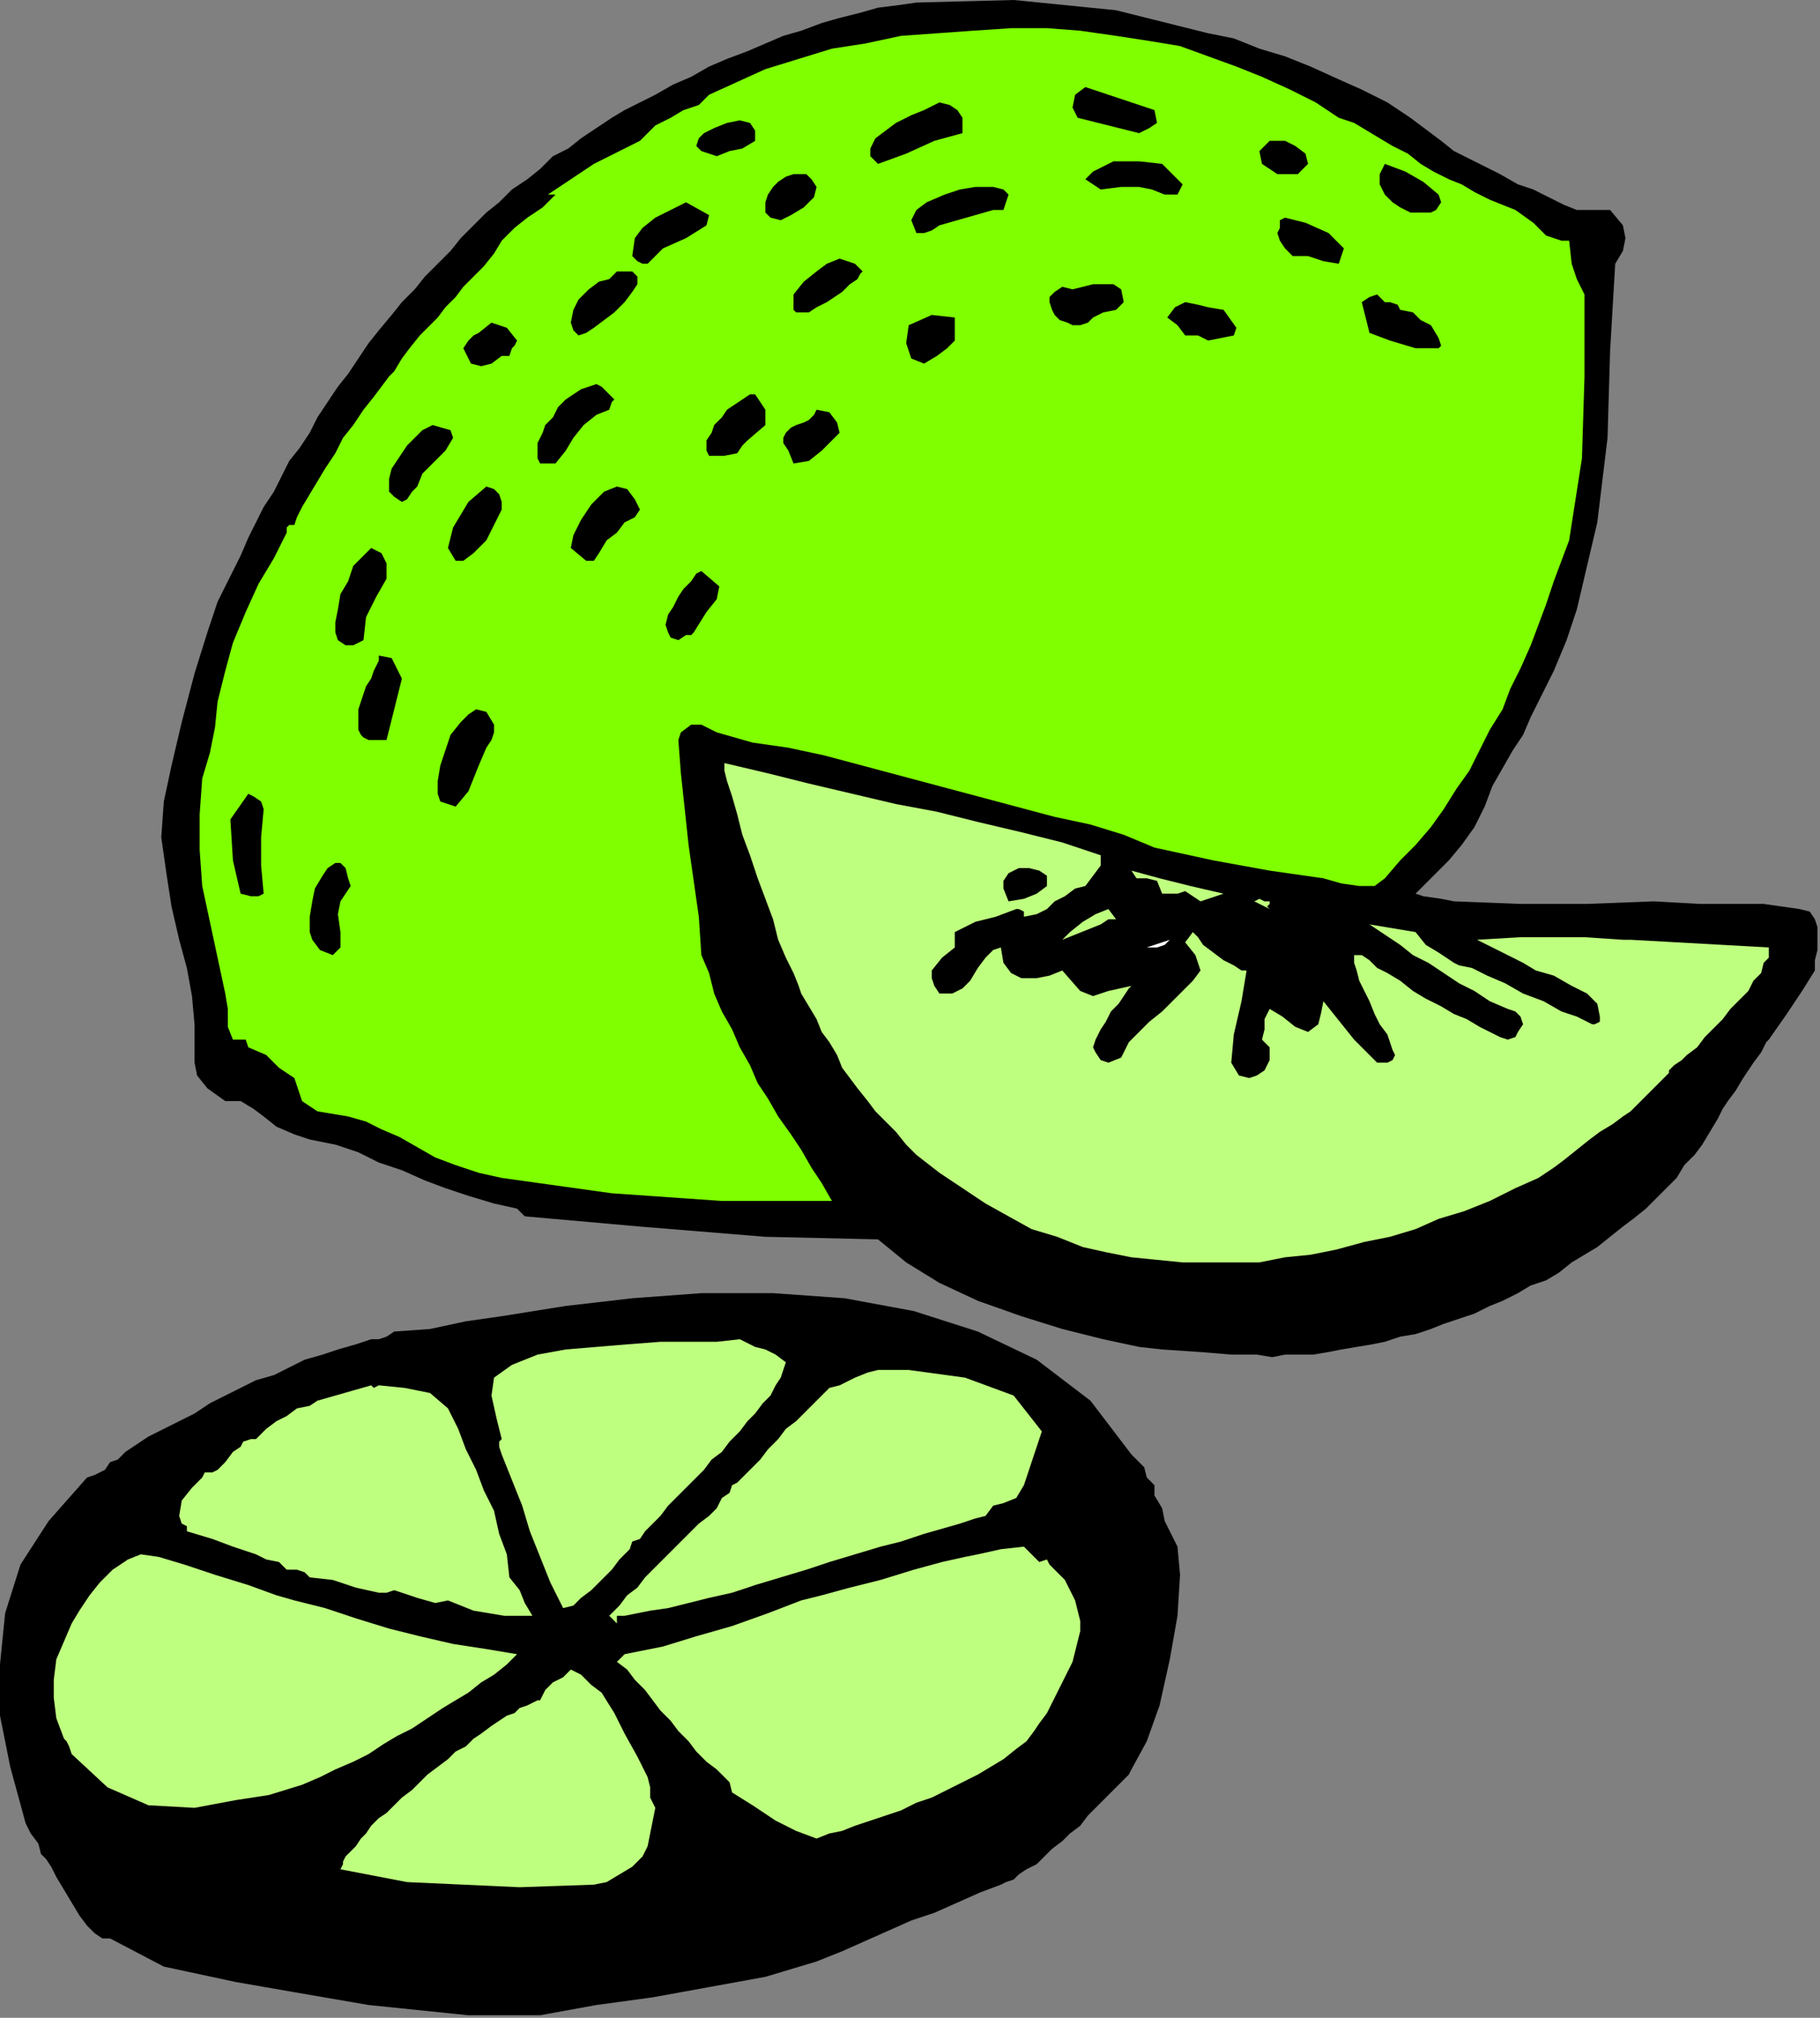 <?xml version="1.0" encoding="UTF-8" standalone="no"?>
<svg
   xmlns:dc="http://purl.org/dc/elements/1.1/"
   xmlns:cc="http://creativecommons.org/ns#"
   xmlns:rdf="http://www.w3.org/1999/02/22-rdf-syntax-ns#"
   xmlns:svg="http://www.w3.org/2000/svg"
   xmlns="http://www.w3.org/2000/svg"
   xmlns:sodipodi="http://sodipodi.sourceforge.net/DTD/sodipodi-0.dtd"
   xmlns:inkscape="http://www.inkscape.org/namespaces/inkscape"
   version="1.0"
   width="120.396mm"
   height="133.435mm"
   id="svg93"
   sodipodi:docname="RGSSG181.WMF">
  <rect width="100%" height="100%" fill="#808080" stroke="none"/>
  <sodipodi:namedview
     pagecolor="#ffffff"
     bordercolor="#666666"
     borderopacity="1"
     objecttolerance="10"
     gridtolerance="10"
     guidetolerance="10"
     inkscape:pageopacity="0"
     inkscape:pageshadow="2"
     inkscape:window-width="640"
     inkscape:window-height="480"
     id="namedview95" />
  <defs
     id="defs3">
    <pattern
       id="WMFhbasepattern"
       patternUnits="userSpaceOnUse"
       width="6"
       height="6"
       x="0"
       y="0" />
  </defs>
  <path
     style="fill:#000000;fill-rule:evenodd;fill-opacity:1;stroke:none;"
     d="  M 403.84,65.92   L 402.56,87.68   L 401.92,109.44   L 399.36,130.56   L 394.24,152.32   L 394.24,152.32   L 391.68,160   L 388.48,167.68   L 384.64,175.36   L 384.64,175.36   L 382.72,179.2   L 380.8,183.68   L 378.24,187.52   L 375.68,192   L 373.12,196.48   L 373.12,196.48   L 371.2,201.6   L 368.64,206.72   L 365.44,211.2   L 362.24,215.04   L 358.4,218.88   L 353.92,223.36   L 353.92,223.36   L 355.84,224   L 360.32,224.64   L 363.52,225.28   L 363.52,225.28   L 380.16,225.92   L 396.8,225.92   L 413.44,225.28   L 413.44,225.28   L 424.96,225.92   L 440.96,225.92   L 449.92,227.2   L 449.92,227.2   L 452.48,227.84   L 453.76,229.76   L 454.4,231.68   L 454.4,234.24   L 454.4,237.44   L 453.76,240   L 453.76,242.56   L 453.76,242.56   L 450.56,247.68   L 446.72,253.44   L 442.24,259.84   L 442.24,259.84   L 441.6,260.48   L 440.32,263.04   L 438.4,265.6   L 435.84,269.44   L 433.92,272.64   L 432,275.2   L 430.72,277.12   L 430.72,277.12   L 429.44,279.68   L 427.52,282.88   L 425.6,286.08   L 423.68,288.64   L 421.12,291.2   L 419.2,294.4   L 416.64,296.96   L 414.08,299.52   L 411.52,302.08   L 408.32,304.64   L 405.76,306.56   L 402.56,309.12   L 399.36,311.68   L 396.16,313.6   L 392.96,315.52   L 389.76,318.08   L 386.56,320   L 382.72,321.28   L 379.52,323.2   L 375.68,325.12   L 372.48,326.4   L 368.64,328.32   L 364.8,329.6   L 360.96,330.88   L 357.76,332.16   L 353.92,333.44   L 350.08,334.08   L 346.24,335.36   L 343.04,336   L 339.2,336.64   L 335.36,337.28   L 332.16,337.92   L 328.32,338.56   L 325.12,338.56   L 321.28,338.56   L 318.08,339.2   L 314.24,338.56   L 311.04,338.56   L 307.84,338.56   L 307.84,338.56   L 300.16,337.92   L 290.56,337.28   L 284.8,336.64   L 284.8,336.64   L 275.84,334.72   L 265.6,332.16   L 255.36,328.96   L 244.48,325.12   L 234.88,320.64   L 226.56,315.52   L 219.52,309.76   L 219.52,309.76   L 191.36,309.12   L 160,306.56   L 131.2,304   L 131.2,304   L 129.28,302.08   L 123.52,300.8   L 117.12,298.88   L 111.36,296.96   L 106.24,295.04   L 100.48,292.48   L 94.72,290.56   L 89.6,288   L 83.84,286.08   L 77.44,284.8   L 77.44,284.8   L 73.6,283.52   L 69.12,281.6   L 65.92,279.04   L 65.92,279.04   L 63.36,277.12   L 60.16,275.2   L 56.32,275.2   L 56.32,275.2   L 51.84,272   L 49.28,268.8   L 48.64,265.6   L 48.64,261.12   L 48.64,256   L 48.64,256   L 48,248.96   L 46.72,241.92   L 44.8,234.88   L 42.88,226.56   L 41.6,218.24   L 40.32,209.28   L 40.96,200.32   L 40.96,200.32   L 42.88,191.36   L 45.44,180.48   L 48.64,168.32   L 51.84,158.08   L 54.4,150.4   L 54.4,150.4   L 56.32,146.56   L 58.24,142.72   L 60.16,138.88   L 62.08,134.4   L 64,130.56   L 65.92,126.72   L 68.48,122.88   L 70.4,119.04   L 72.32,115.2   L 74.88,112   L 77.44,108.16   L 79.36,104.32   L 81.92,100.48   L 84.48,96.64   L 87.04,93.44   L 89.6,89.6   L 92.16,85.76   L 94.72,82.56   L 97.92,78.72   L 100.48,75.52   L 103.68,72.32   L 106.24,69.12   L 109.44,65.92   L 112.64,62.72   L 115.2,59.52   L 118.4,56.32   L 121.6,53.12   L 124.8,50.56   L 128,47.36   L 131.84,44.8   L 135.04,42.24   L 138.24,39.04   L 142.08,37.12   L 145.28,34.56   L 149.12,32   L 152.96,29.44   L 156.16,27.52   L 160,25.6   L 163.84,23.68   L 163.84,23.68   L 168.32,21.12   L 172.8,19.2   L 177.28,16.64   L 181.76,14.72   L 186.88,12.8   L 191.36,10.88   L 195.84,8.96   L 200.32,7.68   L 205.44,5.76   L 209.92,4.48   L 215.04,3.2   L 219.52,1.92   L 224.64,1.28   L 229.12,0.64   L 229.12,0.64   L 253.44,0   L 279.04,2.56   L 302.08,8.32   L 302.08,8.32   L 308.48,9.6   L 314.88,12.16   L 321.28,14.08   L 327.68,16.64   L 334.72,19.84   L 340.48,22.4   L 346.88,25.6   L 352.64,29.44   L 357.76,33.28   L 357.76,33.28   L 360.32,35.2   L 363.52,37.76   L 367.36,39.68   L 371.2,41.6   L 375.04,43.52   L 379.52,46.08   L 383.36,47.36   L 387.2,49.28   L 391.04,51.2   L 394.24,52.48   L 394.24,52.48   L 398.72,52.48   L 402.56,52.48   L 405.76,56.32   L 405.76,56.32   L 406.4,59.52   L 405.76,62.72   L 403.84,65.92  z "
     id="path5" />
  <path
     style="fill:#7fff00;fill-rule:evenodd;fill-opacity:1;stroke:none;"
     d="  M 392.32,60.16   L 392.96,65.92   L 394.24,69.76   L 396.16,73.6   L 396.16,73.6   L 396.16,94.08   L 395.52,114.56   L 392.32,135.04   L 392.32,135.04   L 390.4,140.16   L 388.48,145.28   L 386.56,151.04   L 384.64,156.16   L 382.72,161.28   L 380.16,167.04   L 377.6,172.16   L 375.68,177.28   L 372.48,182.4   L 369.92,187.52   L 367.36,192.64   L 364.16,197.12   L 360.96,202.24   L 357.76,206.72   L 353.92,211.2   L 350.08,215.04   L 346.24,219.52   L 346.24,219.52   L 343.68,221.44   L 339.84,221.44   L 335.36,220.8   L 330.88,219.52   L 330.88,219.52   L 317.44,217.6   L 303.36,215.04   L 288.64,211.84   L 288.64,211.84   L 280.96,208.64   L 272.64,206.08   L 263.68,204.16   L 263.68,204.16   L 254.08,201.6   L 244.48,199.04   L 234.88,196.48   L 225.28,193.92   L 215.68,191.36   L 206.08,188.8   L 206.08,188.8   L 197.12,186.88   L 188.16,185.6   L 179.2,183.04   L 179.2,183.04   L 175.36,181.12   L 172.8,181.12   L 170.24,183.04   L 169.6,184.96   L 169.6,184.96   L 170.24,193.28   L 172.16,211.2   L 174.72,229.12   L 175.36,238.72   L 175.36,238.72   L 177.28,243.2   L 178.56,248.32   L 180.48,252.8   L 183.04,257.28   L 184.96,261.76   L 187.52,266.24   L 189.44,270.72   L 192,274.56   L 194.56,279.04   L 197.76,283.52   L 200.32,287.36   L 202.88,291.84   L 205.44,295.68   L 208,300.16   L 208,300.16   L 180.48,300.16   L 152.96,298.24   L 125.44,294.4   L 125.44,294.4   L 119.68,293.12   L 113.92,291.2   L 108.8,289.28   L 104.32,286.72   L 99.84,284.16   L 95.36,282.24   L 91.52,280.32   L 87.04,279.04   L 87.04,279.04   L 83.2,278.4   L 79.36,277.76   L 75.52,275.2   L 75.52,275.2   L 73.6,269.44   L 69.76,266.88   L 66.56,263.68   L 62.08,261.76   L 62.08,261.76   L 61.44,259.84   L 60.16,259.84   L 58.24,259.84   L 58.24,259.84   L 56.96,256.64   L 56.96,252.16   L 56.32,248.32   L 56.32,248.32   L 54.4,239.36   L 52.48,230.4   L 50.56,221.44   L 49.92,212.48   L 49.92,203.52   L 50.56,194.56   L 50.56,194.56   L 52.48,188.16   L 53.76,181.76   L 54.4,175.36   L 54.4,175.36   L 56.32,167.68   L 58.24,160.64   L 61.44,152.96   L 64.64,145.92   L 68.48,139.52   L 71.68,133.12   L 71.68,133.12   L 71.68,131.84   L 72.32,131.2   L 73.6,131.2   L 73.6,131.2   L 74.24,129.28   L 75.52,126.72   L 77.44,123.52   L 79.36,120.32   L 81.28,117.12   L 83.84,113.28   L 85.76,109.44   L 88.32,106.24   L 90.88,102.4   L 93.44,99.2   L 95.36,96.64   L 97.28,94.08   L 98.56,92.8   L 98.56,92.8   L 100.48,89.6   L 102.4,87.04   L 104.96,83.84   L 106.88,81.92   L 109.44,79.36   L 111.36,76.8   L 113.92,74.24   L 115.84,71.68   L 117.76,69.76   L 117.76,69.76   L 120.96,66.56   L 123.52,63.36   L 125.44,60.16   L 125.44,60.16   L 125.44,60.16   L 128.64,56.96   L 131.84,54.4   L 135.68,51.84   L 138.88,48.64   L 138.88,48.64   L 136.96,48.64   L 140.8,46.08   L 144.64,43.52   L 148.48,40.96   L 152.32,39.04   L 156.16,37.12   L 156.16,37.12   L 156.16,37.12   L 160,35.2   L 163.84,31.36   L 167.68,29.44   L 167.68,29.44   L 170.88,27.52   L 174.72,26.24   L 177.28,23.68   L 177.28,23.68   L 184.32,20.48   L 191.36,17.28   L 199.68,14.72   L 208,12.16   L 216.32,10.88   L 225.28,8.96   L 234.24,8.32   L 243.2,7.68   L 252.8,7.04   L 261.76,7.04   L 270.08,7.68   L 279.04,8.96   L 287.36,10.24   L 295.04,11.52   L 302.08,14.08   L 302.08,14.08   L 309.12,16.64   L 315.52,19.2   L 322.56,22.4   L 328.96,25.6   L 334.72,29.44   L 334.72,29.44   L 338.56,30.72   L 341.76,32.64   L 344.96,34.56   L 348.16,36.48   L 352,38.4   L 355.2,40.96   L 358.4,42.88   L 362.24,44.8   L 365.44,46.08   L 368.64,48   L 372.48,49.92   L 375.68,51.2   L 378.88,52.48   L 378.88,52.48   L 383.36,55.68   L 386.56,58.88   L 390.4,60.16   L 390.4,60.16   L 391.68,60.16   L 392.32,60.16   L 392.32,60.16  z "
     id="path7" />
  <path
     style="fill:#000000;fill-rule:evenodd;fill-opacity:1;stroke:none;"
     d="  M 288.64,27.52   L 289.28,30.72   L 287.36,32   L 284.8,33.28   L 284.8,33.28   L 269.44,29.44   L 268.16,26.88   L 268.8,23.68   L 271.36,21.76   L 271.36,21.76   L 277.12,23.68   L 282.88,25.6   L 288.64,27.52  z "
     id="path9" />
  <path
     style="fill:#000000;fill-rule:evenodd;fill-opacity:1;stroke:none;"
     d="  M 240.64,29.44   L 240.64,33.28   L 233.6,35.2   L 226.56,38.4   L 219.52,40.96   L 219.52,40.96   L 217.6,39.04   L 217.6,37.12   L 218.88,34.56   L 221.44,32.64   L 224,30.72   L 227.84,28.8   L 231.04,27.52   L 233.6,26.24   L 234.88,25.6   L 234.88,25.6   L 237.44,26.24   L 239.36,27.52   L 240.64,29.44  z "
     id="path11" />
  <path
     style="fill:#000000;fill-rule:evenodd;fill-opacity:1;stroke:none;"
     d="  M 188.8,35.2   L 185.6,37.12   L 182.4,37.76   L 179.2,39.04   L 179.2,39.04   L 175.36,37.76   L 174.08,36.48   L 174.72,34.56   L 176,33.28   L 178.56,32   L 181.76,30.72   L 184.96,30.08   L 187.52,30.72   L 188.8,32.64   L 188.8,35.2  z "
     id="path13" />
  <path
     style="fill:#000000;fill-rule:evenodd;fill-opacity:1;stroke:none;"
     d="  M 321.28,35.2   L 323.84,36.48   L 326.4,38.4   L 327.04,40.96   L 327.04,40.96   L 324.48,43.52   L 319.36,43.52   L 315.52,40.96   L 315.52,40.96   L 314.88,37.76   L 317.44,35.2   L 321.28,35.2  z "
     id="path15" />
  <path
     style="fill:#000000;fill-rule:evenodd;fill-opacity:1;stroke:none;"
     d="  M 271.36,44.8   L 273.28,42.88   L 278.4,40.32   L 284.8,40.32   L 290.56,40.96   L 290.56,40.96   L 293.12,43.52   L 295.68,46.08   L 294.4,48.64   L 294.4,48.64   L 291.2,48.64   L 288,47.36   L 284.8,46.72   L 284.8,46.72   L 280.32,46.72   L 275.2,47.36   L 271.36,44.8  z "
     id="path17" />
  <path
     style="fill:#000000;fill-rule:evenodd;fill-opacity:1;stroke:none;"
     d="  M 359.68,48.64   L 360.32,50.56   L 359.04,52.48   L 357.76,53.12   L 355.2,53.12   L 352.64,53.12   L 350.08,51.84   L 348.16,50.56   L 346.24,48.64   L 344.96,46.08   L 344.96,43.52   L 346.24,40.96   L 346.24,40.96   L 351.36,42.88   L 355.84,45.44   L 359.68,48.64  z "
     id="path19" />
  <path
     style="fill:#000000;fill-rule:evenodd;fill-opacity:1;stroke:none;"
     d="  M 204.16,46.72   L 203.52,49.28   L 200.96,51.84   L 197.76,53.76   L 195.2,55.04   L 192.64,54.4   L 192.64,54.4   L 191.36,53.12   L 191.36,51.84   L 191.36,50.56   L 192,48.64   L 193.28,46.72   L 194.56,45.44   L 196.48,44.16   L 198.4,43.52   L 199.68,43.52   L 201.6,43.52   L 202.88,44.8   L 204.16,46.72  z "
     id="path21" />
  <path
     style="fill:#000000;fill-rule:evenodd;fill-opacity:1;stroke:none;"
     d="  M 234.88,56.32   L 232.96,57.6   L 231.04,58.24   L 229.12,58.24   L 229.12,58.24   L 227.84,55.04   L 229.12,52.48   L 231.68,50.56   L 236.16,48.64   L 240,47.36   L 243.84,46.72   L 246.4,46.72   L 246.4,46.72   L 248.32,46.72   L 250.88,47.36   L 252.16,48.64   L 252.16,48.64   L 251.52,50.56   L 250.88,52.48   L 248.32,52.48   L 248.32,52.48   L 243.84,53.76   L 239.36,55.04   L 234.88,56.32  z "
     id="path23" />
  <path
     style="fill:#000000;fill-rule:evenodd;fill-opacity:1;stroke:none;"
     d="  M 161.92,65.92   L 160.64,65.92   L 159.36,65.28   L 158.08,64   L 158.08,64   L 158.72,59.52   L 160.64,56.96   L 163.84,54.4   L 167.68,52.48   L 171.52,50.56   L 171.52,50.56   L 177.28,53.76   L 176.64,56.32   L 171.52,59.52   L 165.76,62.08   L 161.92,65.92  z "
     id="path25" />
  <path
     style="fill:#000000;fill-rule:evenodd;fill-opacity:1;stroke:none;"
     d="  M 334.72,65.92   L 330.88,65.28   L 327.04,64   L 323.2,64   L 323.2,64   L 321.28,62.08   L 320,60.16   L 319.36,58.24   L 319.36,58.24   L 320,56.96   L 320,55.04   L 321.28,54.4   L 321.28,54.4   L 326.4,55.68   L 332.16,58.24   L 336,62.08   L 334.72,65.92  z "
     id="path27" />
  <path
     style="fill:#000000;fill-rule:evenodd;fill-opacity:1;stroke:none;"
     d="  M 215.68,67.84   L 215.04,68.48   L 214.4,69.76   L 212.48,71.04   L 210.56,72.96   L 208.64,74.24   L 206.72,75.52   L 204.16,76.8   L 202.24,78.08   L 200.96,78.08   L 199.04,78.08   L 198.4,77.44   L 198.4,76.16   L 198.4,73.6   L 198.4,73.6   L 200.96,70.4   L 204.16,67.84   L 206.72,65.92   L 209.92,64.64   L 213.76,65.92   L 213.76,65.92   L 215.68,67.84  z "
     id="path29" />
  <path
     style="fill:#000000;fill-rule:evenodd;fill-opacity:1;stroke:none;"
     d="  M 152.32,69.76   L 154.24,67.84   L 158.08,67.84   L 159.36,69.12   L 159.36,71.04   L 158.08,72.96   L 156.16,75.52   L 153.6,78.08   L 151.04,80   L 148.48,81.92   L 146.56,83.2   L 146.56,83.2   L 144.64,83.84   L 143.36,82.56   L 142.72,80.64   L 143.36,77.44   L 144.64,74.88   L 147.2,72.32   L 149.76,70.4   L 152.32,69.76  z "
     id="path31" />
  <path
     style="fill:#000000;fill-rule:evenodd;fill-opacity:1;stroke:none;"
     d="  M 280.96,75.52   L 279.04,77.44   L 275.84,78.08   L 273.28,79.36   L 273.28,79.36   L 272,80.64   L 270.08,81.28   L 268.16,81.28   L 266.88,80.64   L 264.96,80   L 263.68,78.72   L 263.04,77.44   L 262.4,75.52   L 262.4,74.24   L 263.68,72.96   L 265.6,71.68   L 265.6,71.68   L 268.16,72.32   L 270.72,71.68   L 273.28,71.04   L 275.84,71.04   L 278.4,71.04   L 280.32,72.32   L 280.96,75.52  z "
     id="path33" />
  <path
     style="fill:#000000;fill-rule:evenodd;fill-opacity:1;stroke:none;"
     d="  M 350.08,77.44   L 353.28,78.08   L 355.2,80   L 357.76,81.28   L 357.76,81.28   L 359.68,84.48   L 360.32,86.4   L 359.68,87.04   L 358.4,87.04   L 356.48,87.04   L 353.92,87.04   L 353.92,87.04   L 347.52,85.12   L 342.4,83.2   L 340.48,75.52   L 340.48,75.52   L 342.4,74.24   L 344.32,73.6   L 346.24,75.52   L 346.24,75.52   L 347.52,75.52   L 349.44,76.16   L 350.08,77.44  z "
     id="path35" />
  <path
     style="fill:#000000;fill-rule:evenodd;fill-opacity:1;stroke:none;"
     d="  M 305.92,77.44   L 309.12,81.92   L 308.48,83.84   L 302.08,85.12   L 302.08,85.12   L 299.52,83.84   L 296.32,83.84   L 294.4,81.28   L 294.4,81.28   L 291.84,79.36   L 293.76,76.8   L 296.32,75.52   L 296.32,75.52   L 299.52,76.16   L 302.08,76.8   L 305.92,77.44  z "
     id="path37" />
  <path
     style="fill:#000000;fill-rule:evenodd;fill-opacity:1;stroke:none;"
     d="  M 238.72,85.12   L 236.8,87.04   L 234.24,88.96   L 231.04,90.88   L 231.04,90.88   L 227.84,89.6   L 226.56,85.76   L 227.2,81.28   L 227.2,81.28   L 232.96,78.72   L 238.72,79.36   L 238.72,85.12  z "
     id="path39" />
  <path
     style="fill:#000000;fill-rule:evenodd;fill-opacity:1;stroke:none;"
     d="  M 127.36,88.96   L 125.44,88.96   L 122.88,90.88   L 120.32,91.52   L 117.76,90.88   L 115.84,87.04   L 115.84,87.04   L 117.12,85.12   L 118.4,83.84   L 119.68,83.2   L 119.68,83.2   L 122.88,80.64   L 126.72,81.92   L 129.28,85.12   L 129.28,85.12   L 128.64,86.4   L 128,87.04   L 127.36,88.96  z "
     id="path41" />
  <path
     style="fill:#000000;fill-rule:evenodd;fill-opacity:1;stroke:none;"
     d="  M 152.32,102.4   L 149.12,103.68   L 145.92,106.24   L 143.36,109.44   L 141.44,112.64   L 138.88,115.84   L 138.88,115.84   L 138.24,115.84   L 136.32,115.84   L 135.04,115.84   L 135.04,115.84   L 134.4,114.56   L 134.4,112.64   L 134.4,110.72   L 135.68,108.16   L 136.32,106.24   L 138.24,104.32   L 139.52,101.76   L 141.44,99.84   L 143.36,98.56   L 145.28,97.28   L 147.2,96.64   L 149.12,96   L 150.4,96.64   L 150.4,96.64   L 152.96,99.2   L 153.6,99.84   L 152.96,100.48   L 152.32,102.4  z "
     id="path43" />
  <path
     style="fill:#000000;fill-rule:evenodd;fill-opacity:1;stroke:none;"
     d="  M 188.8,98.56   L 191.36,102.4   L 191.36,106.24   L 186.88,110.08   L 186.88,110.08   L 185.6,111.36   L 184.32,113.28   L 181.12,113.92   L 181.12,113.92   L 179.2,113.92   L 177.28,113.92   L 176.64,112.64   L 176.64,111.36   L 176.64,110.08   L 177.92,108.16   L 178.56,106.24   L 180.48,104.32   L 181.76,102.4   L 183.68,101.12   L 185.6,99.84   L 187.52,98.56   L 188.8,98.56  z "
     id="path45" />
  <path
     style="fill:#000000;fill-rule:evenodd;fill-opacity:1;stroke:none;"
     d="  M 209.92,108.16   L 208,110.08   L 205.44,112.64   L 202.24,115.2   L 198.4,115.84   L 198.4,115.84   L 197.12,112.64   L 195.84,110.72   L 195.84,109.44   L 196.48,108.16   L 197.12,107.52   L 197.76,106.88   L 199.04,106.24   L 200.96,105.6   L 202.24,104.96   L 203.52,103.68   L 204.16,102.4   L 204.16,102.4   L 207.36,103.04   L 209.28,105.6   L 209.92,108.16  z "
     id="path47" />
  <path
     style="fill:#000000;fill-rule:evenodd;fill-opacity:1;stroke:none;"
     d="  M 104.32,121.6   L 103.04,122.88   L 101.76,124.8   L 100.48,125.44   L 100.48,125.44   L 98.56,124.16   L 97.28,122.88   L 97.28,121.6   L 97.28,119.68   L 97.92,117.12   L 99.2,115.2   L 100.48,113.28   L 101.76,111.36   L 103.68,109.44   L 105.6,107.52   L 106.88,106.88   L 108.16,106.24   L 108.16,106.24   L 112.64,107.52   L 113.28,109.44   L 111.36,112.64   L 108.8,115.2   L 105.6,118.4   L 104.32,121.6  z "
     id="path49" />
  <path
     style="fill:#000000;fill-rule:evenodd;fill-opacity:1;stroke:none;"
     d="  M 125.44,125.44   L 125.44,127.36   L 123.52,131.2   L 121.6,135.04   L 118.4,138.24   L 115.84,140.16   L 113.92,140.16   L 112,136.96   L 112,136.96   L 113.28,131.84   L 117.12,125.44   L 121.6,121.6   L 121.6,121.6   L 123.52,122.24   L 124.8,123.52   L 125.44,125.44  z "
     id="path51" />
  <path
     style="fill:#000000;fill-rule:evenodd;fill-opacity:1;stroke:none;"
     d="  M 160,127.36   L 158.72,129.28   L 156.16,130.56   L 154.24,133.12   L 154.24,133.12   L 151.68,135.04   L 149.76,138.24   L 148.48,140.16   L 146.56,140.16   L 142.72,136.96   L 142.72,136.96   L 143.36,133.76   L 145.28,129.92   L 147.84,126.08   L 151.04,122.88   L 154.24,121.6   L 154.24,121.6   L 156.8,122.24   L 158.72,124.8   L 160,127.36  z "
     id="path53" />
  <path
     style="fill:#000000;fill-rule:evenodd;fill-opacity:1;stroke:none;"
     d="  M 96.64,144.64   L 94.08,149.12   L 91.52,154.24   L 90.88,160   L 90.88,160   L 88.32,161.28   L 86.4,161.28   L 84.48,160   L 83.84,158.08   L 83.84,155.52   L 84.48,152.32   L 85.12,148.48   L 87.04,145.28   L 88.32,141.44   L 90.88,138.88   L 92.8,136.96   L 92.8,136.96   L 95.36,138.24   L 96.64,140.8   L 96.64,144.64  z "
     id="path55" />
  <path
     style="fill:#000000;fill-rule:evenodd;fill-opacity:1;stroke:none;"
     d="  M 169.6,160   L 167.68,159.36   L 167.04,158.08   L 166.4,156.16   L 167.04,153.6   L 168.32,151.68   L 169.6,149.12   L 170.88,147.2   L 172.8,145.28   L 174.08,143.36   L 175.36,142.72   L 175.36,142.72   L 179.84,146.56   L 179.2,149.76   L 176.64,152.96   L 173.44,158.08   L 173.44,158.08   L 172.8,158.72   L 171.52,158.72   L 169.6,160  z "
     id="path57" />
  <path
     style="fill:#000000;fill-rule:evenodd;fill-opacity:1;stroke:none;"
     d="  M 100.48,169.6   L 96.64,184.96   L 94.08,184.96   L 92.16,184.96   L 90.88,184.32   L 90.24,183.68   L 89.6,182.4   L 89.6,181.12   L 89.6,179.2   L 89.6,177.28   L 90.24,175.36   L 90.88,173.44   L 91.52,171.52   L 92.8,169.6   L 93.44,167.68   L 94.08,166.4   L 94.72,165.12   L 94.72,163.84   L 94.72,163.84   L 97.92,164.48   L 99.2,167.04   L 100.48,169.6  z "
     id="path59" />
  <path
     style="fill:#000000;fill-rule:evenodd;fill-opacity:1;stroke:none;"
     d="  M 123.52,181.12   L 123.52,183.04   L 122.88,184.96   L 121.6,186.88   L 121.6,186.88   L 119.68,191.36   L 117.12,197.76   L 113.92,201.6   L 110.08,200.32   L 110.08,200.32   L 109.44,198.4   L 109.44,195.2   L 110.08,191.36   L 111.36,187.52   L 112.64,183.68   L 115.2,180.48   L 117.12,178.56   L 119.04,177.28   L 121.6,177.92   L 123.52,181.12  z "
     id="path61" />
  <path
     style="fill:#bfff7f;fill-rule:evenodd;fill-opacity:1;stroke:none;"
     d="  M 275.2,213.76   L 275.2,216.32   L 273.28,218.88   L 271.36,221.44   L 271.36,221.44   L 268.8,222.08   L 266.24,224   L 263.68,225.28   L 263.68,225.28   L 261.76,227.2   L 259.2,228.48   L 256,229.12   L 256,229.12   L 256,227.84   L 254.72,227.2   L 254.08,227.2   L 254.08,227.2   L 248.96,229.12   L 243.84,230.4   L 238.72,232.96   L 238.72,232.96   L 238.72,236.8   L 235.52,239.36   L 232.96,242.56   L 232.96,242.56   L 232.96,244.48   L 233.6,246.4   L 234.88,248.32   L 234.88,248.32   L 238.08,248.32   L 240.64,247.04   L 242.56,245.12   L 244.48,241.92   L 246.4,239.36   L 248.32,237.44   L 250.24,236.8   L 250.24,236.8   L 250.88,240.64   L 252.8,243.2   L 255.36,244.48   L 259.2,244.48   L 262.4,243.84   L 265.6,242.56   L 265.6,242.56   L 270.08,247.68   L 273.28,248.96   L 277.12,247.68   L 282.88,246.4   L 282.88,246.4   L 282.24,247.04   L 280.96,248.96   L 279.68,250.88   L 277.76,252.8   L 276.48,255.36   L 275.2,257.28   L 273.92,259.84   L 273.28,261.76   L 273.92,263.04   L 275.2,264.96   L 277.12,265.6   L 277.12,265.6   L 280.32,264.32   L 282.24,260.48   L 284.8,257.92   L 284.8,257.92   L 287.36,255.36   L 290.56,252.8   L 293.12,250.24   L 295.68,247.68   L 298.24,245.12   L 300.16,242.56   L 300.16,242.56   L 298.88,238.72   L 296.32,235.52   L 298.24,232.96   L 298.24,232.96   L 299.52,234.24   L 300.8,236.16   L 303.36,238.08   L 305.92,240   L 308.48,241.28   L 310.4,242.56   L 311.68,242.56   L 311.68,242.56   L 310.4,250.24   L 308.48,258.56   L 307.84,265.6   L 307.84,265.6   L 309.76,268.8   L 312.32,269.44   L 314.24,268.8   L 316.16,267.52   L 317.44,264.96   L 317.44,261.76   L 317.44,261.76   L 315.52,259.84   L 316.16,257.28   L 316.16,254.72   L 317.44,252.16   L 317.44,252.16   L 320.64,254.08   L 323.84,256.64   L 327.04,257.92   L 327.04,257.92   L 329.6,256   L 330.24,253.44   L 330.88,250.24   L 330.88,250.24   L 333.44,253.44   L 336,256.64   L 338.56,259.84   L 341.76,263.04   L 344.32,265.6   L 344.32,265.6   L 346.88,265.6   L 348.16,264.96   L 348.8,263.68   L 348.16,262.4   L 347.52,260.48   L 346.88,258.56   L 344.96,256   L 343.68,253.44   L 342.4,250.24   L 341.12,247.68   L 339.84,245.12   L 339.2,242.56   L 338.56,240.64   L 338.56,240.64   L 338.56,238.72   L 340.48,238.72   L 342.4,240   L 344.32,241.92   L 346.88,243.2   L 350.08,245.12   L 353.28,247.68   L 356.48,249.6   L 360.32,251.52   L 363.52,253.44   L 366.72,254.72   L 369.92,256.64   L 372.48,257.92   L 375.04,259.2   L 376.96,259.84   L 376.96,259.84   L 378.88,259.2   L 379.52,257.92   L 380.8,256   L 380.8,256   L 380.16,254.08   L 378.88,252.8   L 376.96,252.16   L 376.96,252.16   L 372.48,250.24   L 368.64,247.68   L 364.8,245.76   L 360.96,243.2   L 357.12,240.64   L 353.28,238.72   L 350.08,236.16   L 346.24,233.6   L 342.4,231.04   L 342.4,231.04   L 353.92,232.96   L 356.48,236.16   L 359.68,238.08   L 363.52,240.64   L 363.52,240.64   L 364.8,241.28   L 368,241.92   L 371.84,243.84   L 376.32,245.76   L 380.8,248.32   L 385.92,250.24   L 390.4,252.8   L 394.24,254.08   L 396.8,255.36   L 398.08,256   L 398.08,256   L 398.72,256   L 400,255.36   L 400,254.08   L 400,254.08   L 399.36,250.88   L 396.8,248.32   L 392.96,246.4   L 388.48,243.84   L 384,242.56   L 380.8,240.64   L 380.8,240.64   L 376.96,238.72   L 373.12,236.8   L 369.28,234.88   L 369.28,234.88   L 380.16,234.24   L 396.16,234.24   L 405.76,234.88   L 405.76,234.88   L 407.68,234.88   L 442.24,236.8   L 442.24,237.44   L 442.24,239.36   L 440.96,240.64   L 440.32,243.2   L 438.4,245.12   L 437.12,247.68   L 435.2,249.6   L 432.64,252.16   L 430.72,254.72   L 428.16,257.28   L 426.24,259.2   L 424.32,261.76   L 421.76,263.68   L 420.48,264.96   L 418.56,266.24   L 417.28,267.52   L 417.28,267.52   L 417.28,268.16   L 415.36,270.08   L 412.8,272.64   L 410.24,275.2   L 407.68,277.76   L 405.76,279.04   L 405.76,279.04   L 405.76,279.04   L 403.2,280.96   L 400,282.88   L 397.44,284.8   L 394.24,287.36   L 391.04,289.92   L 388.48,291.84   L 384.64,294.4   L 384.64,294.4   L 378.88,296.96   L 372.48,300.16   L 366.08,302.72   L 359.68,304.64   L 353.92,307.2   L 347.52,309.12   L 341.12,310.4   L 334.08,312.32   L 327.68,313.6   L 321.28,314.24   L 314.88,315.52   L 308.48,315.52   L 302.08,315.52   L 295.68,315.52   L 289.28,314.88   L 282.88,314.24   L 276.48,312.96   L 270.72,311.68   L 264.32,309.12   L 257.92,307.2   L 252.16,304   L 246.4,300.8   L 240.64,296.96   L 234.88,293.12   L 229.12,288.64   L 229.12,288.64   L 226.56,286.08   L 224,282.88   L 221.44,280.32   L 218.88,277.76   L 216.96,275.2   L 214.4,272   L 212.48,269.44   L 210.56,266.88   L 209.28,263.68   L 207.36,260.48   L 205.44,257.92   L 204.16,254.72   L 202.24,251.52   L 200.32,248.32   L 200.32,248.32   L 199.68,246.4   L 198.4,243.2   L 196.48,239.36   L 194.56,234.88   L 193.28,229.76   L 191.36,224.64   L 189.44,219.52   L 187.52,213.76   L 185.6,208.64   L 184.32,203.52   L 183.04,199.04   L 181.76,195.2   L 181.12,192.64   L 181.12,190.72   L 181.12,190.72   L 192,193.28   L 202.24,195.84   L 213.12,198.4   L 224,200.96   L 234.24,202.88   L 244.48,205.44   L 255.36,208   L 265.6,210.56   L 275.2,213.76  z "
     id="path63" />
  <path
     style="fill:#000000;fill-rule:evenodd;fill-opacity:1;stroke:none;"
     d="  M 65.92,202.24   L 65.28,209.28   L 65.28,216.32   L 65.92,223.36   L 65.92,223.36   L 64.64,224   L 62.72,224   L 60.16,223.36   L 60.16,223.36   L 58.24,215.04   L 57.6,204.8   L 62.08,198.4   L 62.08,198.4   L 63.36,199.04   L 65.28,200.32   L 65.92,202.24  z "
     id="path65" />
  <path
     style="fill:#000000;fill-rule:evenodd;fill-opacity:1;stroke:none;"
     d="  M 87.04,219.52   L 87.68,221.44   L 86.4,223.36   L 85.12,225.28   L 85.12,225.28   L 84.48,228.48   L 85.12,232.96   L 85.12,236.8   L 83.2,238.72   L 83.2,238.72   L 80,237.44   L 78.08,234.88   L 77.44,232.96   L 77.44,232.96   L 77.44,229.12   L 78.08,225.28   L 78.72,222.08   L 80.64,218.88   L 81.92,216.96   L 83.84,215.68   L 85.12,215.68   L 86.4,216.96   L 87.04,219.52  z "
     id="path67" />
  <path
     style="fill:#bfff7f;fill-rule:evenodd;fill-opacity:1;stroke:none;"
     d="  M 305.92,223.36   L 300.16,225.28   L 298.24,224   L 296.32,222.72   L 294.4,223.36   L 294.4,223.36   L 293.12,223.36   L 291.84,223.36   L 290.56,223.36   L 290.56,223.36   L 289.28,220.16   L 286.72,219.52   L 284.16,219.52   L 282.88,217.6   L 282.88,217.6   L 289.92,219.52   L 297.6,221.44   L 305.92,223.36  z "
     id="path69" />
  <path
     style="fill:#000000;fill-rule:evenodd;fill-opacity:1;stroke:none;"
     d="  M 261.76,221.44   L 259.2,223.36   L 256,224.64   L 252.16,225.28   L 252.16,225.28   L 250.88,222.08   L 250.88,220.16   L 252.16,218.24   L 254.72,216.96   L 257.28,216.96   L 259.84,217.6   L 261.76,218.88   L 261.76,221.44  z "
     id="path71" />
  <path
     style="fill:#bfff7f;fill-rule:evenodd;fill-opacity:1;stroke:none;"
     d="  M 317.44,225.28   L 317.44,225.92   L 316.8,226.56   L 317.44,227.2   L 317.44,227.2   L 313.6,225.28   L 314.88,224.64   L 316.16,225.28   L 317.44,225.28  z "
     id="path73" />
  <path
     style="fill:#bfff7f;fill-rule:evenodd;fill-opacity:1;stroke:none;"
     d="  M 275.2,231.04   L 265.6,234.88   L 266.88,233.6   L 267.52,232.96   L 267.52,232.96   L 267.52,232.96   L 270.72,230.4   L 273.92,228.48   L 277.12,227.2   L 277.12,227.2   L 279.04,229.76   L 277.12,229.76   L 275.2,231.04  z "
     id="path75" />
  <path
     style="fill:#ffffff;fill-rule:evenodd;fill-opacity:1;stroke:none;"
     d="  M 292.48,234.88   L 291.2,236.16   L 289.28,236.8   L 286.72,236.8   L 286.72,236.8   L 288.64,236.16   L 290.56,235.52   L 292.48,234.88  z "
     id="path77" />
  <path
     style="fill:#000000;fill-rule:evenodd;fill-opacity:1;stroke:none;"
     d="  M 282.88,363.52   L 284.16,364.8   L 286.08,366.72   L 286.72,369.28   L 286.72,369.28   L 288.64,371.2   L 288.64,373.76   L 290.56,376.96   L 290.56,376.96   L 291.2,380.16   L 292.48,382.72   L 294.4,386.56   L 294.4,386.56   L 295.04,393.6   L 294.4,403.84   L 292.48,414.72   L 289.92,426.24   L 286.72,435.2   L 282.88,442.24   L 282.88,442.24   L 282.24,443.52   L 280.96,444.8   L 279.68,446.08   L 277.76,448   L 275.84,449.92   L 273.92,451.84   L 272,453.76   L 270.08,456.32   L 267.52,458.24   L 265.6,460.16   L 263.04,462.08   L 261.12,464   L 259.2,465.92   L 256.64,467.2   L 254.72,468.48   L 253.44,469.76   L 251.52,470.4   L 250.24,471.04   L 250.24,471.04   L 245.12,472.96   L 239.36,475.52   L 233.6,478.08   L 227.84,480   L 222.08,482.56   L 216.32,485.12   L 210.56,487.68   L 204.16,490.24   L 204.16,490.24   L 191.36,494.08   L 177.28,496.64   L 163.2,499.2   L 149.12,501.12   L 135.04,503.68   L 135.04,503.68   L 117.12,503.68   L 92.16,501.12   L 73.6,497.92   L 73.6,497.92   L 58.88,495.36   L 40.96,491.52   L 27.52,484.48   L 27.52,484.48   L 25.6,484.48   L 23.68,483.2   L 21.76,481.28   L 19.84,478.72   L 17.92,475.52   L 16,472.32   L 14.08,469.12   L 12.8,466.56   L 11.52,464.64   L 10.24,463.36   L 10.24,463.36   L 9.6,460.8   L 7.68,458.24   L 6.4,455.68   L 6.4,455.68   L 2.56,441.6   L 0,428.8   L 0,416   L 1.28,403.2   L 5.12,391.04   L 12.16,380.16   L 21.76,369.28   L 21.76,369.28   L 23.68,368.64   L 26.24,367.36   L 27.52,365.44   L 27.52,365.44   L 29.44,364.8   L 31.36,362.88   L 33.28,361.6   L 33.28,361.6   L 37.12,359.04   L 40.96,357.12   L 44.8,355.2   L 48.64,353.28   L 52.48,350.72   L 56.32,348.8   L 60.16,346.88   L 64,344.96   L 68.48,343.68   L 72.32,341.76   L 76.16,339.84   L 80.64,338.56   L 84.48,337.28   L 88.96,336   L 92.8,334.72   L 92.8,334.72   L 94.72,334.72   L 96.64,334.08   L 98.56,332.8   L 98.56,332.8   L 107.52,332.16   L 116.48,330.24   L 125.44,328.96   L 125.44,328.96   L 141.44,326.4   L 158.08,324.48   L 175.36,323.2   L 193.28,323.2   L 211.2,324.48   L 228.48,327.68   L 244.48,332.8   L 259.2,339.84   L 272.64,350.08   L 282.88,363.52  z "
     id="path79" />
  <path
     style="fill:#bfff7f;fill-rule:evenodd;fill-opacity:1;stroke:none;"
     d="  M 184.96,334.72   L 186.24,335.36   L 187.52,336   L 188.8,336.64   L 188.8,336.64   L 191.36,337.28   L 193.92,338.56   L 196.48,340.48   L 196.48,340.48   L 195.84,342.4   L 195.2,344.32   L 193.92,346.24   L 192.64,348.8   L 190.72,350.72   L 188.8,353.28   L 186.88,355.2   L 184.96,357.76   L 182.4,360.32   L 180.48,362.88   L 177.92,364.8   L 176,367.36   L 173.44,369.92   L 171.52,371.84   L 168.96,374.4   L 167.04,376.32   L 165.12,378.88   L 163.2,380.8   L 161.28,382.72   L 160,384.64   L 160,384.64   L 158.08,385.28   L 157.44,387.2   L 156.16,388.48   L 156.16,388.48   L 154.88,389.76   L 152.96,392.32   L 150.4,394.88   L 147.84,397.44   L 145.28,399.36   L 143.36,401.28   L 140.8,401.92   L 140.8,401.92   L 137.6,395.52   L 135.04,389.12   L 132.48,382.72   L 130.56,376.32   L 128,369.92   L 125.44,363.52   L 125.44,363.52   L 124.8,361.6   L 124.8,360.32   L 125.44,359.68   L 125.44,359.68   L 124.16,354.56   L 122.88,348.8   L 123.52,344.32   L 123.52,344.32   L 128,341.12   L 134.4,338.56   L 141.44,337.28   L 149.12,336.64   L 156.8,336   L 165.12,335.36   L 172.8,335.36   L 179.2,335.36   L 184.96,334.72  z "
     id="path81" />
  <path
     style="fill:#bfff7f;fill-rule:evenodd;fill-opacity:1;stroke:none;"
     d="  M 246.4,378.88   L 243.84,379.52   L 240,380.8   L 235.52,382.08   L 231.04,383.36   L 225.28,385.28   L 220.16,386.56   L 213.76,388.48   L 207.36,390.4   L 201.6,392.32   L 195.2,394.24   L 188.8,396.16   L 183.04,398.08   L 177.28,399.36   L 172.16,400.64   L 167.04,401.92   L 162.56,402.56   L 159.36,403.2   L 156.16,403.84   L 154.24,403.84   L 154.24,403.84   L 154.24,405.76   L 152.32,403.84   L 154.88,401.28   L 156.8,398.72   L 159.36,396.8   L 161.28,394.24   L 163.84,391.68   L 165.76,389.76   L 168.32,387.2   L 170.24,385.28   L 172.8,382.72   L 174.72,380.8   L 177.28,378.88   L 179.2,376.96   L 179.2,376.96   L 180.48,374.4   L 182.4,373.12   L 183.04,371.2   L 183.04,371.2   L 184.32,370.56   L 185.6,369.28   L 187.52,367.36   L 190.08,364.8   L 192,362.24   L 194.56,359.68   L 196.48,357.12   L 199.04,355.2   L 200.96,353.28   L 202.24,352   L 202.24,352   L 204.8,349.44   L 207.36,346.88   L 209.92,346.24   L 209.92,346.24   L 213.76,344.32   L 216.96,343.04   L 219.52,342.4   L 219.52,342.4   L 219.52,342.4   L 222.72,342.4   L 225.28,342.4   L 227.2,342.4   L 227.2,342.4   L 241.28,344.32   L 253.44,348.8   L 260.48,357.76   L 256,371.2   L 256,371.2   L 254.08,374.4   L 250.88,375.68   L 248.32,376.32   L 246.4,378.88  z "
     id="path83" />
  <path
     style="fill:#bfff7f;fill-rule:evenodd;fill-opacity:1;stroke:none;"
     d="  M 127.36,394.24   L 129.92,397.44   L 131.2,400.64   L 133.12,403.84   L 133.12,403.84   L 126.08,403.84   L 118.4,402.56   L 112,400   L 112,400   L 108.8,400.64   L 104.32,399.36   L 100.48,398.08   L 100.48,398.08   L 98.56,397.44   L 96.64,398.08   L 94.72,398.08   L 94.72,398.08   L 88.96,396.8   L 83.2,394.88   L 77.44,394.24   L 77.44,394.24   L 76.16,392.96   L 74.24,392.32   L 71.68,392.32   L 71.68,392.32   L 69.76,390.4   L 66.56,389.76   L 64,388.48   L 64,388.48   L 58.24,386.56   L 53.12,384.64   L 46.72,382.72   L 46.72,382.72   L 46.72,381.44   L 45.44,380.8   L 44.8,378.88   L 44.8,378.88   L 45.44,375.04   L 48,371.84   L 50.56,369.28   L 50.56,369.28   L 51.2,368   L 53.12,368   L 54.4,367.36   L 54.4,367.36   L 56.32,365.44   L 58.24,362.88   L 60.16,361.6   L 60.16,361.6   L 60.8,360.32   L 62.72,359.68   L 64,359.68   L 64,359.68   L 66.56,357.12   L 69.12,355.2   L 71.68,353.92   L 71.68,353.92   L 74.24,352   L 77.44,351.36   L 79.36,350.08   L 79.36,350.08   L 83.84,348.8   L 88.32,347.52   L 92.8,346.24   L 92.8,346.24   L 93.44,346.88   L 94.72,346.24   L 94.72,346.24   L 94.72,346.24   L 101.12,346.88   L 107.52,348.16   L 112,352   L 112,352   L 114.56,357.12   L 116.48,362.24   L 119.04,367.36   L 120.96,372.48   L 123.52,377.6   L 124.8,383.36   L 126.72,388.48   L 127.36,394.24  z "
     id="path85" />
  <path
     style="fill:#bfff7f;fill-rule:evenodd;fill-opacity:1;stroke:none;"
     d="  M 259.84,390.4   L 261.76,389.76   L 262.4,391.04   L 263.68,392.32   L 263.68,392.32   L 266.24,394.88   L 267.52,397.44   L 268.8,400   L 269.44,402.56   L 270.08,405.12   L 270.08,407.68   L 269.44,410.24   L 268.8,412.8   L 268.16,415.36   L 266.88,417.92   L 265.6,420.48   L 264.32,423.04   L 263.04,425.6   L 261.76,428.16   L 259.84,430.72   L 259.84,430.72   L 258.56,432.64   L 256.64,435.2   L 254.08,437.12   L 250.88,439.68   L 247.68,441.6   L 244.48,443.52   L 240.64,445.44   L 236.8,447.36   L 232.96,449.28   L 229.12,450.56   L 225.28,452.48   L 221.44,453.76   L 217.6,455.04   L 213.76,456.32   L 210.56,457.6   L 207.36,458.24   L 204.16,459.52   L 204.16,459.52   L 199.04,457.6   L 193.92,455.04   L 188.16,451.2   L 183.04,448   L 183.04,448   L 182.4,445.44   L 181.12,444.16   L 179.2,442.24   L 179.2,442.24   L 176.64,440.32   L 174.08,437.76   L 172.16,435.2   L 169.6,432.64   L 167.68,430.08   L 165.12,427.52   L 163.2,424.96   L 161.28,422.4   L 158.72,419.84   L 156.8,417.28   L 154.24,415.36   L 154.24,415.36   L 156.16,413.44   L 165.76,411.52   L 174.08,408.96   L 183.04,406.4   L 192,403.2   L 200.32,400   L 200.32,400   L 205.44,398.72   L 212.48,396.8   L 220.16,394.88   L 228.48,392.32   L 235.52,390.4   L 241.28,389.12   L 244.48,388.48   L 244.48,388.48   L 250.24,387.2   L 256,386.56   L 259.84,390.4  z "
     id="path87" />
  <path
     style="fill:#bfff7f;fill-rule:evenodd;fill-opacity:1;stroke:none;"
     d="  M 129.28,413.44   L 126.72,416   L 123.52,418.56   L 120.32,420.48   L 117.12,423.04   L 113.92,424.96   L 113.92,424.96   L 110.72,426.88   L 106.88,429.44   L 103.04,432   L 99.2,433.92   L 96,435.84   L 92.16,438.4   L 88.32,440.32   L 83.84,442.24   L 80,444.16   L 75.52,446.08   L 75.52,446.08   L 67.2,448.64   L 58.88,449.92   L 48.64,451.84   L 48.64,451.84   L 37.12,451.2   L 26.88,446.72   L 17.92,438.4   L 17.92,438.4   L 17.28,436.48   L 16.64,435.2   L 16,434.56   L 16,434.56   L 14.08,429.44   L 13.44,424.32   L 13.44,419.84   L 14.08,414.72   L 16,410.24   L 17.92,405.76   L 17.92,405.76   L 19.84,402.56   L 22.4,398.72   L 24.96,395.52   L 28.16,392.32   L 32,389.76   L 35.2,388.48   L 35.2,388.48   L 39.68,389.12   L 46.08,391.04   L 53.76,393.6   L 62.08,396.16   L 69.12,398.72   L 73.6,400   L 73.6,400   L 81.28,401.92   L 88.96,404.48   L 97.28,407.04   L 104.96,408.96   L 113.28,410.88   L 121.6,412.16   L 129.28,413.44  z "
     id="path89" />
  <path
     style="fill:#bfff7f;fill-rule:evenodd;fill-opacity:1;stroke:none;"
     d="  M 150.4,423.04   L 153.6,428.16   L 156.16,433.28   L 159.36,439.04   L 161.92,444.16   L 161.92,444.16   L 162.56,446.72   L 162.56,449.28   L 163.84,451.84   L 163.84,451.84   L 163.2,455.04   L 162.56,458.24   L 161.92,461.44   L 161.92,461.44   L 160.64,464   L 158.08,466.56   L 154.88,468.48   L 151.68,470.4   L 148.48,471.04   L 148.48,471.04   L 129.92,471.68   L 101.76,470.4   L 85.12,467.2   L 85.12,467.2   L 85.76,465.92   L 85.76,465.28   L 86.4,464   L 87.68,462.72   L 88.96,461.44   L 90.24,459.52   L 91.52,458.24   L 92.8,456.32   L 94.72,454.4   L 96.64,453.12   L 98.56,451.2   L 100.48,449.28   L 103.04,447.36   L 104.96,445.44   L 106.88,443.52   L 109.44,441.6   L 112,439.68   L 113.92,437.76   L 116.48,436.48   L 118.4,434.56   L 120.32,433.28   L 122.88,431.36   L 124.8,430.08   L 126.72,428.8   L 128.64,428.16   L 129.92,426.88   L 131.84,426.24   L 133.12,425.6   L 134.4,424.96   L 135.04,424.96   L 135.04,424.96   L 136.32,422.4   L 138.24,420.48   L 140.8,419.2   L 140.8,419.2   L 142.72,417.28   L 145.28,418.56   L 147.84,421.12   L 150.4,423.04  z "
     id="path91" />
</svg>
